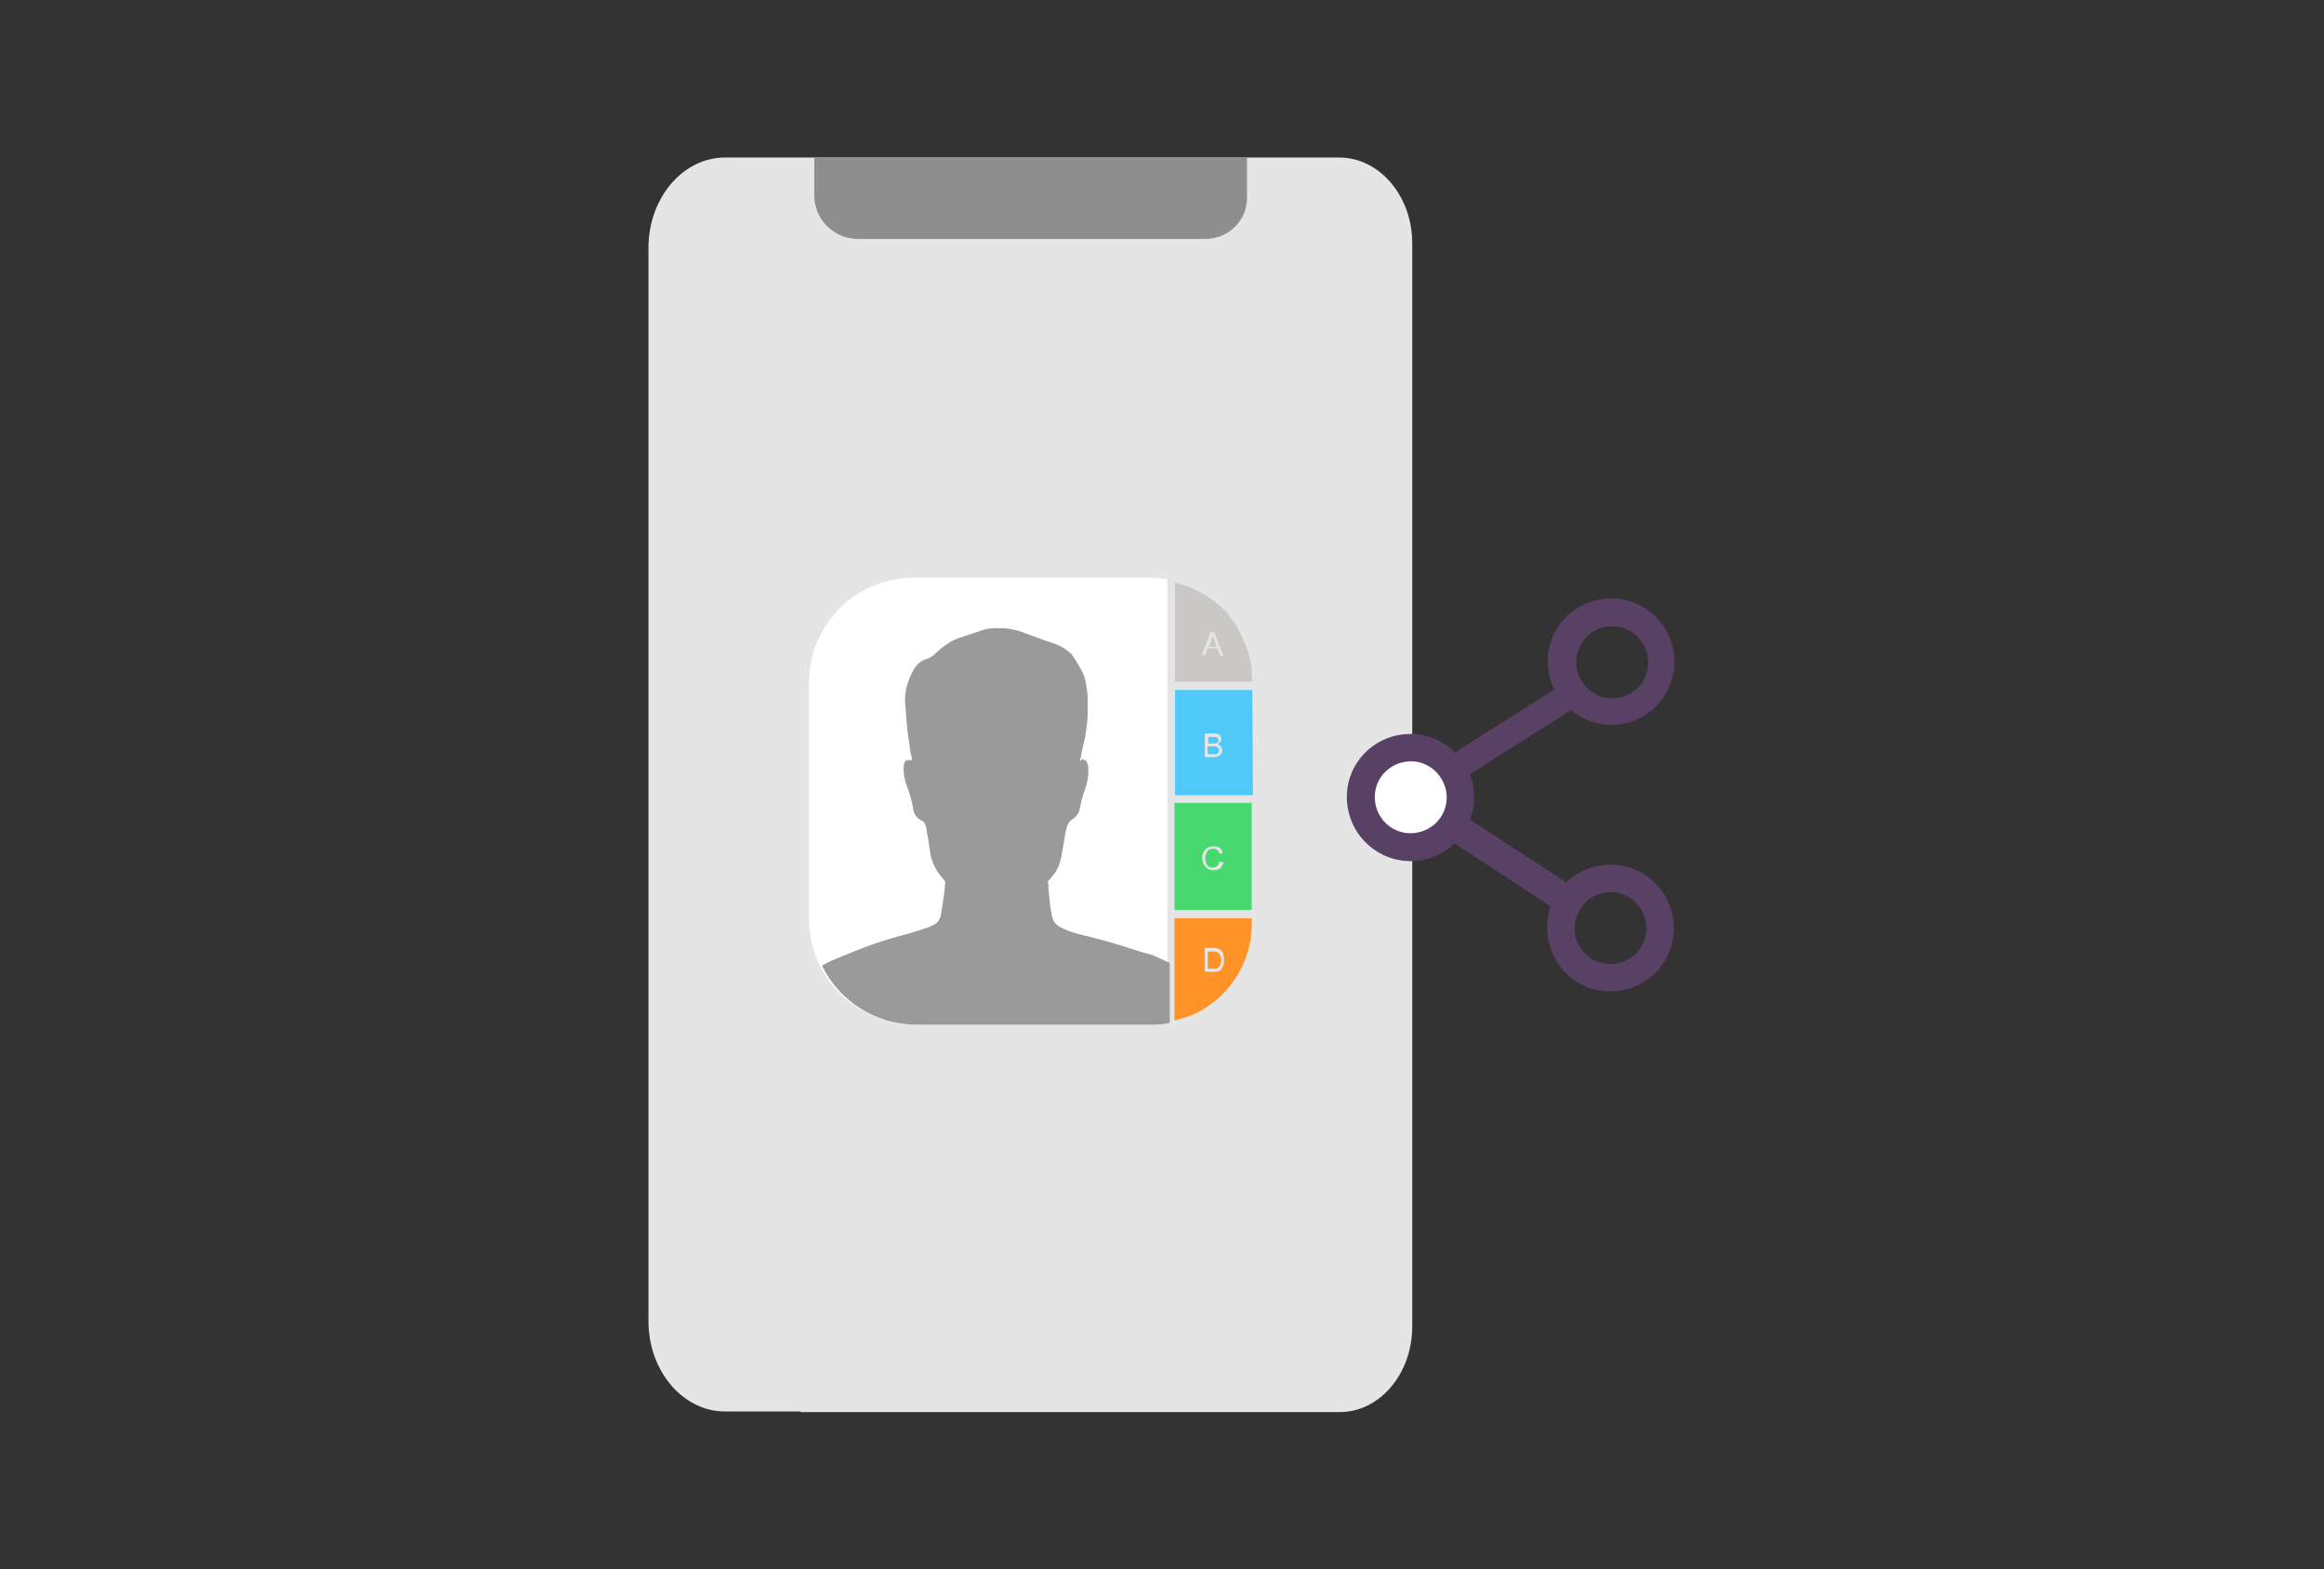<?xml version="1.0" encoding="utf-8"?>
<!-- Generator: Adobe Illustrator 23.0.6, SVG Export Plug-In . SVG Version: 6.00 Build 0)  -->
<svg version="1.1" id="Layer_1" xmlns="http://www.w3.org/2000/svg" xmlns:xlink="http://www.w3.org/1999/xlink" x="0px" y="0px"
	 viewBox="0 0 391 264" style="enable-background:new 0 0 391 264;" xml:space="preserve">
<rect x="0" y="0" width="391" height="264" fill="#333333" stroke="none"/>
<style type="text/css">
	.st0{fill:#4885ED;}
	.st1{fill:#E5E5E5;}
	.st2{fill:#FFFFFF;}
	.st3{fill:#594165;}
	.st4{fill:#FBBB00;}
	.st5{fill:#518EF8;}
	.st6{fill:#28B446;}
	.st7{fill:#F14336;}
	.st8{fill:#FFA000;}
	.st9{fill:#FFCA28;}
	.st10{fill:#F7F7F7;}
	.st11{fill-rule:evenodd;clip-rule:evenodd;}
	.st12{fill-rule:evenodd;clip-rule:evenodd;fill:#3FBDCF;}
	.st13{fill-rule:evenodd;clip-rule:evenodd;fill:#FFFFFF;}
	.st14{opacity:0.9;fill:#FFFFFF;}
	.st15{fill:#F7F7F7;stroke:#594165;stroke-width:4;stroke-miterlimit:10;}
	.st16{fill:#E0412F;}
	.st17{fill-rule:evenodd;clip-rule:evenodd;fill:#606161;}
	.st18{fill:none;stroke:#58ABF4;stroke-width:0.25;stroke-miterlimit:10;}
	.st19{fill:#036EB1;}
	.st20{fill:#A4C639;}
	.st21{fill:none;stroke:#E0412F;stroke-miterlimit:10;}
	.st22{fill:#046DB2;}
	.st23{fill-rule:evenodd;clip-rule:evenodd;fill:#528FF5;}
	.st24{fill-rule:evenodd;clip-rule:evenodd;fill:#417BE6;}
	.st25{fill-rule:evenodd;clip-rule:evenodd;fill:#4881E8;}
	.st26{fill-rule:evenodd;clip-rule:evenodd;fill:#FBC013;}
	.st27{fill:#DF871E;}
	.st28{fill:#B6B6B6;}
	.st29{fill:#8C5BA4;}
	.st30{fill:#8DC652;}
	.st31{fill:#497FC1;}
	.st32{fill:#919191;}
	.st33{fill-rule:evenodd;clip-rule:evenodd;fill:#8E8E8E;}
	.st34{fill:#8E8E8E;}
	.st35{fill:#EB3D01;}
	.st36{fill:#F57F20;}
	.st37{fill:#ED7E01;}
	.st38{fill-rule:evenodd;clip-rule:evenodd;fill:#046DB2;}
	.st39{fill:#E0E2E2;}
	.st40{fill:#47D86F;}
	.st41{fill:#4FC9F8;}
	.st42{fill:#FF9327;}
	.st43{fill:#C9C8C4;}
	.st44{fill:#9A9A9A;}
	.st45{fill:#F2F2F2;}
	.st46{fill:#D32E2A;}
	.st47{fill:#A3C53A;}
	.st48{fill:#D6D8D7;}
	.st49{fill:#3A5BBC;}
	.st50{fill:url(#SVGID_43_);}
	.st51{fill:url(#SVGID_44_);}
	.st52{fill:url(#SVGID_45_);}
	.st53{fill:url(#SVGID_46_);}
	.st54{fill:#FFE168;}
	.st55{fill:#006699;}
	.st56{fill:#F4AE01;}
	.st57{fill:#DD191F;}
	.st58{fill:#323232;}
	.st59{fill:#CDCCCA;}
	.st60{fill:#5199F0;}
	.st61{fill:#791BCC;}
	.st62{fill:#C71D2E;}
	.st63{fill:#32DAC4;}
	.st64{fill:#3C5A99;}
	.st65{fill:#FCB714;}
	.st66{fill:#F06415;}
	.st67{fill:#BDCF31;}
	.st68{fill:#00A1E0;}
	.st69{fill:#00A1E3;}
	.st70{fill:#7AAD3E;}
	.st71{fill:#A50034;}
	.st72{fill:#6B6B6B;}
	.st73{fill:#005DAA;}
	.st74{fill:#EB0028;}
	.st75{fill:#888B8D;}
	.st76{fill:#0C4DA2;}
	.st77{fill:#00BFFF;}
	.st78{fill-rule:evenodd;clip-rule:evenodd;fill:#E81123;}
	.st79{fill:#FF6700;}
	.st80{fill:#00BFFE;}
	.st81{fill:#C4C4C4;}
	.st82{fill:url(#SVGID_47_);}
	.st83{fill:url(#SVGID_48_);}
	.st84{fill:url(#SVGID_49_);}
	.st85{fill:url(#SVGID_50_);}
	.st86{fill:#E5E5E5;stroke:#8E8E8E;stroke-width:2;stroke-miterlimit:10;}
	.st87{fill-rule:evenodd;clip-rule:evenodd;fill:#594165;}
	.st88{fill-rule:evenodd;clip-rule:evenodd;fill:#D4D4D4;}
	.st89{fill-rule:evenodd;clip-rule:evenodd;fill:#3669D6;}
	.st90{fill-rule:evenodd;clip-rule:evenodd;fill:#3A81F4;}
	.st91{fill-rule:evenodd;clip-rule:evenodd;fill:#FAFAFA;}
	.st92{fill-rule:evenodd;clip-rule:evenodd;fill:#E0E0E0;}
	.st93{fill:url(#SVGID_59_);}
	.st94{opacity:0.2;fill:#56C7DA;enable-background:new    ;}
	.st95{fill:url(#SVGID_60_);}
	.st96{fill:url(#SVGID_61_);}
	.st97{fill:url(#SVGID_62_);}
	.st98{fill:url(#SVGID_63_);}
	.st99{fill:url(#SVGID_64_);}
	.st100{fill:#FCFCFC;enable-background:new    ;}
	.st101{enable-background:new    ;}
	.st102{fill:#5A5A5A;}
	.st103{fill:#D8D8D8;enable-background:new    ;}
	.st104{fill:#E9574E;}
	.st105{fill:none;stroke:#D8D8D8;stroke-width:0.75;stroke-miterlimit:10;enable-background:new    ;}
	.st106{fill:#E9574E;stroke:#E9574E;stroke-width:0.75;stroke-miterlimit:10;enable-background:new    ;}
	.st107{fill:#E0E0E0;}
	.st108{fill:#537ABD;}
	.st109{fill:#2EB672;}
	.st110{fill:#FED14B;}
	.st111{fill:#28CD7E;}
	.st112{fill:#CECECE;}
	.st113{fill-rule:evenodd;clip-rule:evenodd;fill:#FF9D17;}
	.st114{fill:#FFFFFF;stroke:#FFFFFF;stroke-miterlimit:10;}
	.st115{fill:#249FBD;}
	.st116{fill:#D62C5D;}
	.st117{fill:#FFB62B;}
	.st118{fill:#2F63AD;}
	.st119{fill:#4C368B;}
	.st120{fill:none;stroke:#4885ED;stroke-width:7.8;stroke-miterlimit:10;}
	.st121{fill:none;stroke:#FFFFFF;stroke-width:7.8;stroke-miterlimit:10;}
	.st122{fill:#594165;stroke:#FFFFFF;stroke-width:0.5;stroke-miterlimit:10;}
	.st123{fill-rule:evenodd;clip-rule:evenodd;fill:#2F63AD;}
	.st124{fill:none;stroke:#594165;stroke-width:4;stroke-linecap:round;stroke-miterlimit:10;}
	.st125{fill:none;stroke:#594165;stroke-width:4;stroke-linecap:round;stroke-miterlimit:10;stroke-dasharray:4.843,11.624;}
	.st126{fill:none;stroke:#594165;stroke-width:4;stroke-linecap:round;stroke-miterlimit:10;stroke-dasharray:4.825,11.58;}
	.st127{fill:#D8D8D8;}
	.st128{fill:#EDEDED;}
	.st129{fill:url(#SVGID_65_);}
	.st130{fill:url(#SVGID_66_);}
	.st131{fill:url(#SVGID_67_);}
	.st132{fill:url(#SVGID_68_);}
	.st133{fill:url(#SVGID_69_);}
	.st134{fill:url(#SVGID_70_);}
	.st135{fill:url(#SVGID_71_);}
	.st136{fill:url(#SVGID_72_);}
	.st137{fill:url(#SVGID_73_);}
	.st138{fill:url(#SVGID_74_);}
	.st139{fill:url(#SVGID_75_);}
	.st140{fill:url(#SVGID_76_);}
	.st141{fill:#F6961C;}
	.st142{fill-rule:evenodd;clip-rule:evenodd;fill:#4885ED;}
	.st143{opacity:0.5;}
	.st144{fill-rule:evenodd;clip-rule:evenodd;fill:#FFB62B;}
	.st145{fill:url(#SVGID_77_);}
	.st146{fill:url(#SVGID_78_);}
	.st147{fill:url(#SVGID_79_);}
	.st148{fill:url(#SVGID_80_);}
	.st149{fill:url(#SVGID_81_);}
	.st150{fill:url(#SVGID_82_);}
	.st151{fill:url(#SVGID_83_);}
	.st152{fill:url(#SVGID_84_);}
	.st153{fill:url(#SVGID_85_);}
	.st154{fill:url(#SVGID_86_);}
	.st155{fill:url(#SVGID_87_);}
	.st156{fill:url(#SVGID_88_);}
</style>
<g>
	<g>
		<g>
			<path class="st1" d="M237.6,223.2V40.9c0-7.9-5.5-14.4-12.3-14.4h-0.1H122c-7.1,0-12.9,6.8-12.9,15.2l0,0v180.6
				c0,8.4,5.8,15.2,12.9,15.2l0,0h12.7v0.1h90.7C232.1,237.6,237.6,231.2,237.6,223.2L237.6,223.2z"/>
			<path class="st34" d="M209.8,33.3v-6.8h-72.8v6.4c0,4,3.3,7.3,7.3,7.3l0,0h7.2v0h51.3C206.7,40.2,209.8,37.1,209.8,33.3
				L209.8,33.3z"/>
		</g>
	</g>
	<g>
		<path class="st2" d="M196.4,153.8c0-0.1,0-0.2,0-0.2l0,0c0-0.1,0-0.1,0-0.2l0-18.9l0-0.1l0-18.6l0,0V97.9c0-0.1,0-0.3,0.1-0.4
			c-1-0.2-2-0.3-3-0.3h-39.7c-9.8,0-17.7,7.9-17.7,17.7v39.7c0,9.8,7.9,17.7,17.7,17.7h39.7c1,0,2-0.1,2.9-0.3L196.4,153.8z"/>
		<path class="st40" d="M197.6,135.1v18h13v-18H197.6z M205.7,145.5c-0.3,0.8-1,1-1.8,0.9c-1-0.1-1.5-0.9-1.6-1.7
			c-0.1-0.5,0-1.1,0.3-1.5c0.4-0.6,0.9-0.8,1.6-0.8c0.8,0,1.3,0.3,1.5,1c0,0.1,0,0.2-0.1,0.2c0,0-0.1,0-0.1,0
			c-0.2,0.1-0.3,0-0.4-0.2c-0.2-0.4-0.5-0.6-1-0.6c-0.5,0-0.9,0.2-1.1,0.7c-0.3,0.6-0.3,1.3,0,1.9c0.3,0.7,1.4,0.8,1.9,0.2
			c0.1-0.1,0.2-0.3,0.2-0.5c0-0.1,0.1-0.1,0.2-0.1C205.9,145.1,205.9,145.1,205.7,145.5z"/>
		<path class="st41" d="M210.7,116.1h-13v17.7h1.3h11.8L210.7,116.1z M205.4,126.9c-0.2,0.3-0.6,0.4-1,0.5c-0.5,0-1.1,0-1.6,0
			c-0.1,0-0.1,0-0.1-0.2c0-1.2,0-2.4,0-3.6c0-0.1,0.1-0.2,0.2-0.2c0.5,0,1.1,0,1.6,0c0.7,0.1,1.2,0.7,0.9,1.3
			c-0.1,0.2-0.3,0.4-0.5,0.5C205.6,125.6,205.9,126.3,205.4,126.9z"/>
		<path class="st42" d="M197.6,154.5l0,7.8v2.8v6.6c1.3-0.3,2.5-0.7,3.6-1.2c3-1.5,5.4-3.7,7.1-6.6c1-1.7,1.7-3.6,2.1-5.7
			c0.1-0.8,0.2-1.6,0.2-2.3c0-0.5,0-0.9,0-1.4H197.6z M205.6,162.9c-0.2,0.4-0.6,0.6-1.1,0.6c-0.5,0.1-1.1,0-1.7,0
			c-0.1,0-0.1-0.1-0.1-0.2c0-0.6,0-1.2,0-1.8c0-0.6,0-1.2,0-1.8c0-0.1,0-0.2,0.1-0.2c0.6,0,1.2,0,1.7,0c0.6,0.1,1.1,0.4,1.3,1
			C206,161.4,206,162.2,205.6,162.9z"/>
		<path class="st43" d="M210.6,113c0-0.5-0.1-1.1-0.2-1.6c-0.2-1-0.4-1.9-0.8-2.8c-0.4-1-0.9-2-1.4-3c-0.6-0.9-1.2-1.8-1.9-2.6
			c-0.5-0.5-1.1-1.1-1.7-1.6c-0.9-0.7-1.9-1.4-2.9-1.9c-1.2-0.6-2.6-1.1-4-1.5v14.8v1.9h1.5h11.5C210.7,114.2,210.6,113.6,210.6,113
			z M205.6,110.4c-0.2,0.1-0.3-0.1-0.4-0.3c-0.1-0.3-0.2-0.5-0.3-0.8c0-0.1-0.1-0.2-0.2-0.2c-0.5,0-0.9,0-1.4,0
			c-0.1,0-0.2,0-0.2,0.1c-0.1,0.3-0.2,0.5-0.3,0.8c-0.1,0.2-0.1,0.2-0.3,0.2c-0.3,0-0.3,0-0.2-0.3c0.5-1.2,0.9-2.3,1.3-3.5
			c0-0.1,0.1-0.1,0.2-0.1c0.4,0,0.4,0,0.6,0.4c0.4,1.1,0.9,2.2,1.3,3.3C205.9,110.4,205.9,110.4,205.6,110.4z"/>
		<g>
			<path class="st41" d="M204.6,125.6c-0.4-0.1-0.9,0-1.3,0c-0.1,0-0.1,0.1-0.1,0.1c0,0.4,0,0.7,0,1.1c0,0.1,0,0.1,0.1,0.1
				c0.2,0,0.4,0,0.6,0c0.2,0,0.4,0,0.7,0c0.3-0.1,0.5-0.3,0.5-0.6C205.1,125.9,204.9,125.7,204.6,125.6z"/>
			<path class="st41" d="M203.3,125.1c0.4,0,0.8,0,1.2,0c0.3,0,0.5-0.3,0.5-0.5c0-0.3-0.2-0.5-0.5-0.6c-0.2,0-0.4,0-0.6,0
				c-0.2,0-0.4,0-0.5,0c-0.1,0-0.1,0-0.1,0.1c0,0.3,0,0.6,0,1C203.2,125.1,203.2,125.1,203.3,125.1z"/>
		</g>
		<path class="st42" d="M203.2,161.6c0-0.4,0-0.9,0-1.3c0-0.1,0-0.2,0.2-0.2c0.3,0,0.7,0,1,0c0.6,0.1,0.9,0.5,1,0.9
			c0.1,0.5,0.1,0.9-0.1,1.4c-0.2,0.4-0.4,0.6-0.9,0.6c-0.3,0-0.7,0-1,0c-0.2,0-0.2-0.1-0.2-0.2C203.2,162.5,203.2,162,203.2,161.6z"
			/>
		<path class="st43" d="M204,106.9c0.2,0.6,0.4,1.2,0.7,1.8c0,0.1,0,0.1-0.1,0.1c-0.4,0-0.8,0-1.2,0
			C203.6,108.2,203.9,107.6,204,106.9z"/>
		<path class="st44" d="M187.3,158.7c-2-0.6-4.1-1.1-6.1-1.6c-1-0.3-1.9-0.6-2.8-1.1c-0.8-0.4-1.2-1-1.4-1.8
			c-0.1-0.5-0.2-1.1-0.3-1.7c-0.1-1-0.2-1.9-0.3-2.9c0-0.4,0-0.8-0.1-1.2c0-0.1,0-0.1,0.1-0.2c0.2-0.2,0.4-0.5,0.6-0.7
			c0.6-0.7,1-1.4,1.3-2.3c0.3-1,0.4-2,0.6-3c0.2-1,0.3-2.1,0.6-3.1c0.2-0.6,0.5-1,1-1.3c0.2-0.1,0.3-0.2,0.4-0.3
			c0.5-0.5,0.7-1,0.8-1.6c0.2-1,0.4-2,0.8-2.9c0.4-1.2,0.7-2.5,0.6-3.8c0-0.3-0.1-0.6-0.2-0.9c-0.1-0.2-0.3-0.4-0.6-0.5
			c-0.2-0.1-0.4,0-0.5,0.2c0,0-0.1,0-0.1,0c0,0,0-0.1,0-0.1c0-0.1,0-0.2,0.1-0.3c0.2-1.2,0.5-2.4,0.8-3.7c0.2-1.4,0.4-2.7,0.4-4.1
			c0-0.8,0-1.6,0-2.3c0-0.9-0.2-1.8-0.3-2.6c-0.2-0.9-0.4-1.6-0.9-2.4c-0.3-0.5-0.6-1-0.9-1.5c-0.2-0.3-0.4-0.6-0.6-0.9
			c-0.7-0.7-1.5-1.2-2.4-1.6c-0.9-0.4-1.9-0.6-2.8-1c-1.2-0.4-2.4-0.9-3.6-1.3c-1-0.3-2-0.5-3-0.5c-0.4,0-0.8,0-1.2,0
			c-0.9,0-1.7,0.2-2.5,0.5c-0.9,0.3-1.8,0.6-2.7,0.9c-1,0.3-2,0.7-2.8,1.3c-0.8,0.5-1.4,1.1-2.1,1.7c-0.3,0.3-0.7,0.6-1.1,0.7
			c-1.1,0.3-1.8,0.9-2.4,1.9c-0.5,0.9-0.9,1.9-1.2,3c-0.2,0.9-0.3,1.8-0.2,2.8c0.1,0.9,0.1,1.8,0.2,2.7c0.1,0.6,0.1,1.3,0.2,1.9
			c0.1,0.7,0.2,1.4,0.3,2.1c0.1,0.8,0.2,1.6,0.4,2.3c0.1,0.4,0.1,0.5-0.4,0.4c-0.5-0.1-0.8,0.2-0.9,0.6c-0.1,0.6-0.1,1.2,0,1.9
			c0.1,0.7,0.3,1.5,0.6,2.2c0.4,1.1,0.7,2.1,0.9,3.3c0.1,1,0.6,1.8,1.5,2.2c0.3,0.1,0.5,0.4,0.6,0.7c0.1,0.3,0.2,0.7,0.2,1
			c0.3,1.2,0.4,2.5,0.6,3.7c0.3,1.7,1,3.1,2.2,4.4c0.2,0.2,0.4,0.5,0.3,0.9c0,0.4-0.1,0.9-0.1,1.3c-0.2,1.3-0.4,2.6-0.6,3.9
			c-0.2,0.7-0.5,1.3-1.2,1.6c-0.5,0.3-1.1,0.5-1.7,0.7c-1.8,0.6-3.6,1.1-5.5,1.6c-2,0.6-4,1.3-6,2.1c-1.3,0.5-2.6,1.1-3.9,1.6
			c-0.6,0.3-1.1,0.5-1.7,0.9c2.9,5.9,8.9,9.9,15.9,9.9h39.7c1,0,2-0.1,2.9-0.3v-10.1c-1-0.4-2-0.9-2.9-1.3
			C191.5,160.1,189.4,159.3,187.3,158.7z"/>
	</g>
	<g>
		<circle class="st2" cx="237.4" cy="134.2" r="6.7"/>
		<path class="st3" d="M260.3,156.1c0,5.9,4.7,10.7,10.6,10.7c5.9,0,10.7-4.7,10.7-10.6c0-5.9-4.7-10.7-10.6-10.7
			c-2.8,0-5.4,1-7.4,2.9l-0.1,0.1l-0.1-0.1l-16.1-10.5l0.1-0.2c0.4-1.1,0.6-2.3,0.6-3.6c0-1.2-0.2-2.4-0.6-3.6l-0.1-0.2l0.1-0.1
			l16.9-10.7l0.1,0.1c1.9,1.5,4.2,2.3,6.6,2.4c5.9,0,10.7-4.7,10.7-10.6c0-5.9-4.7-10.7-10.6-10.7s-10.7,4.7-10.7,10.6
			c0,1.5,0.3,3,1,4.5l0.1,0.2l-16.7,10.6l-0.1-0.1c-2-1.9-4.6-3-7.4-3c-5.9,0-10.7,4.7-10.7,10.6c0,5.9,4.7,10.7,10.6,10.8
			c2.8,0,5.4-1,7.4-2.9l0.1-0.1l16.2,10.6l-0.1,0.2C260.5,153.7,260.3,154.9,260.3,156.1z M271,150.1c3.3,0,6,2.8,6,6.1
			c0,3.3-2.7,6-6.1,6c-3.3,0-6-2.7-6-6.1C265,152.8,267.7,150.1,271,150.1z M271.3,105.4c3.3,0,6,2.7,6,6.1s-2.7,6-6.1,6
			c-3.3,0-6-2.8-6-6.1C265.2,108.1,267.9,105.3,271.3,105.4z M237.3,140.2c-3.3,0-6-2.7-6-6.1s2.8-6,6.1-6c3.3,0,6,2.8,6,6.1
			C243.4,137.5,240.7,140.2,237.3,140.2z"/>
	</g>
</g>
</svg>
